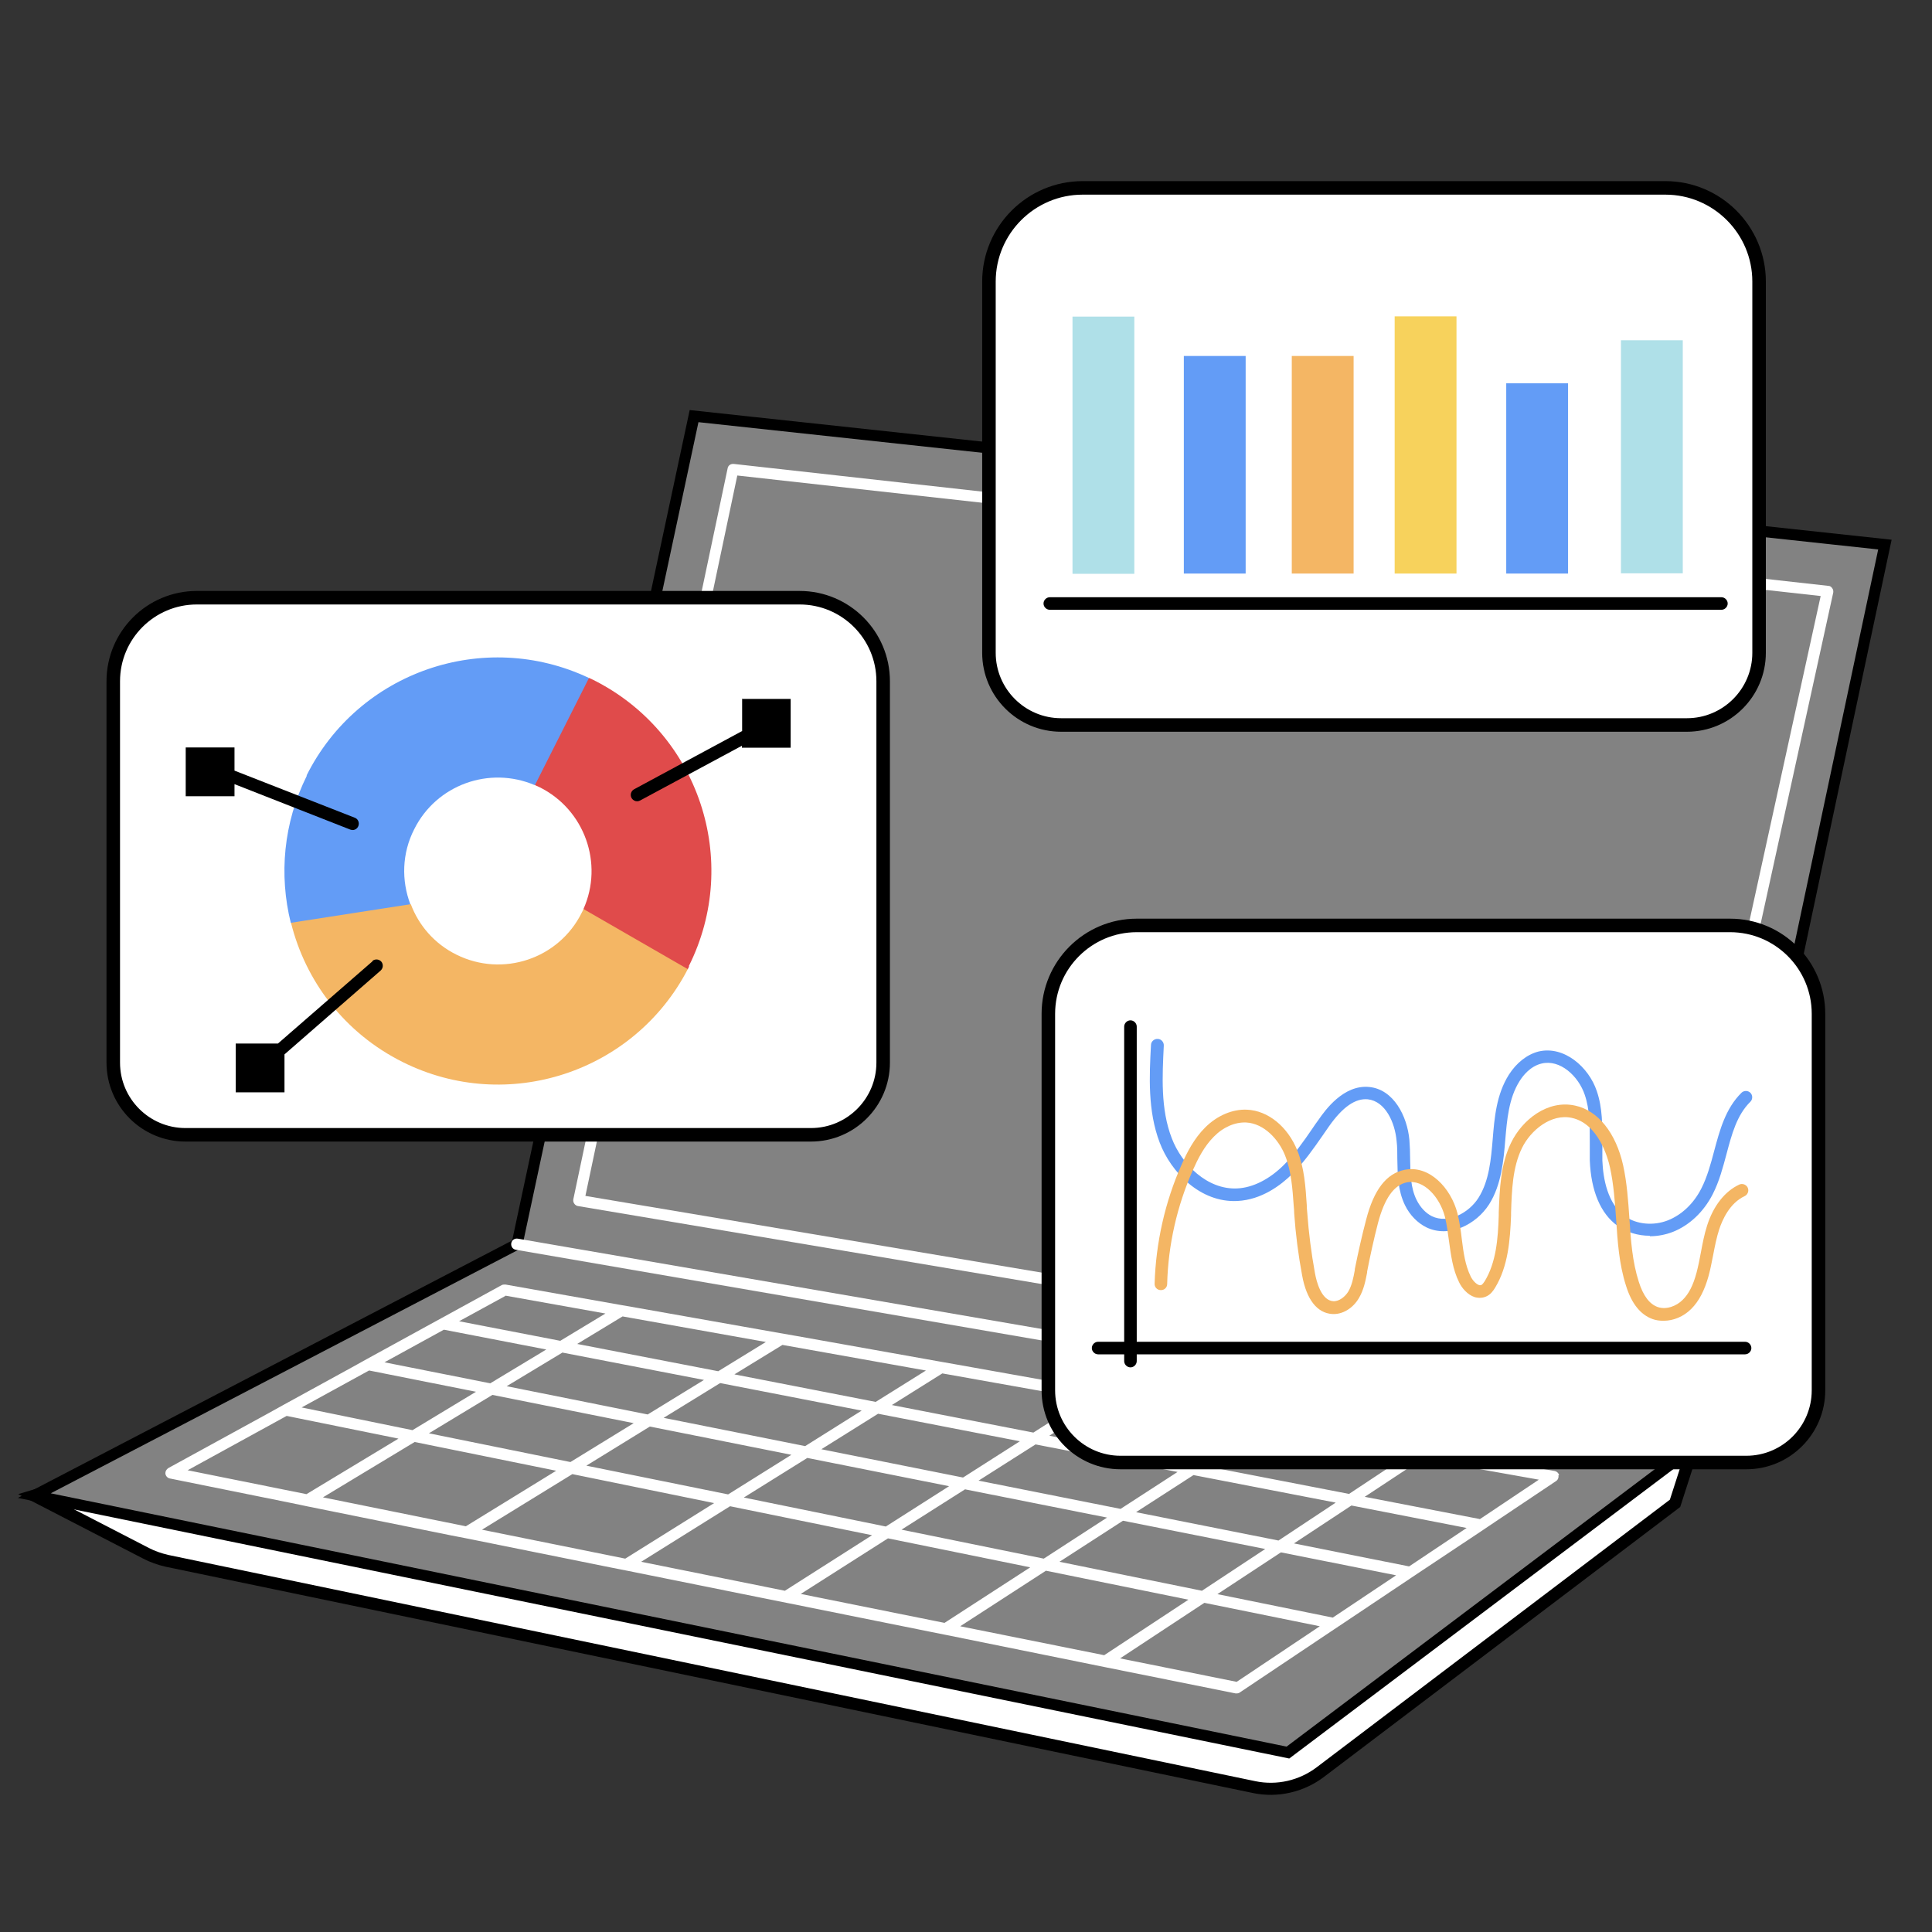 <?xml version="1.0" encoding="UTF-8"?> <svg xmlns="http://www.w3.org/2000/svg" id="_圖層_1" viewBox="0 0 80 80"><rect x="0" y="0" width="80" height="80" fill="#333333" stroke="none"/><defs><style>.cls-1{fill:#e04b4b;}.cls-2{fill:#f7d25c;}.cls-3,.cls-4,.cls-5{fill:#fff;}.cls-6{fill:#828282;stroke-width:.46px;}.cls-6,.cls-4,.cls-5{stroke:#000;stroke-miterlimit:10;}.cls-4{stroke-width:.5px;}.cls-5{stroke-width:.56px;}.cls-7{fill:#639cf6;}.cls-8{fill:#f4b664;}.cls-9{fill:#afe0e8;}</style></defs><path class="cls-4" d="M1.42,61.93l4.63,2.39c.27.14.56.24.86.31l45.02,9.37c.96.2,1.96-.03,2.74-.62l14.69-11.13.75-2.33-.83-8.16-23.96-3L1.42,61.93Z"></path><polygon class="cls-6" points="28.74 17.23 21.41 51.52 1.42 61.93 53.33 72.57 70.12 59.92 78.05 22.55 28.74 17.23"></polygon><path class="cls-3" d="M70.12,60.15s-.03,0-.04,0l-48.72-8.4c-.13-.02-.21-.14-.19-.27.02-.13.14-.21.27-.19l48.72,8.4c.13.02.21.14.19.27-.02.11-.12.19-.23.19Z"></path><path class="cls-3" d="M68.51,57.43s-.03,0-.04,0l-44.54-7.49c-.06-.01-.12-.05-.15-.1-.04-.05-.05-.12-.04-.18l6.39-30.27c.02-.12.13-.19.25-.18l45.33,5.05c.07,0,.12.04.16.1.04.05.05.12.04.18l-7.17,32.71c-.02.11-.12.18-.23.18ZM24.24,49.52l44.08,7.41,7.07-32.25-44.86-4.99-6.29,29.83Z"></path><path class="cls-3" d="M64.56,61.09c-.02-.09-.09-.16-.19-.18l-4.92-.87-.66-.12h0l-5.96-1.06-.67-.12-5.95-1.06h0l-.67-.12-5.94-1.06-.68-.12-5.94-1.06-.69-.12h0l-5.93-1.05h0l-.69-.12h0l-4.74-.84c-.05,0-.11,0-.15.02l-2.48,1.36-.64.35-2.46,1.35-.63.35-2.79,1.53-.63.35-4.18,2.29c-.08.05-.13.14-.12.24.02.1.09.17.18.19l5.05,1.02.67.14,5.94,1.2.67.13,5.95,1.2.66.13,5.95,1.2.65.13h0l5.96,1.2.65.13,5.97,1.21.64.13h0l5.37,1.08s.03,0,.05,0c.05,0,.09-.01.13-.04l3.9-2.61.54-.36,2.63-1.76.54-.36,2.39-1.59.55-.37,2.54-1.7c.08-.05.12-.15.1-.24ZM58.23,60.29l-2.37,1.57-5.88-1.14,2.29-1.49,5.96,1.06ZM43.87,64.67l2.63-1.7,5.89,1.17-2.62,1.73-5.9-1.2ZM43.22,64.54l-5.89-1.2,2.63-1.67h0l5.88,1.17-2.62,1.7h0ZM23.3,56.01l5.85,1.13-2.33,1.43-5.84-1.17,2.32-1.4h0ZM29.82,57.27l5.86,1.14-2.34,1.47-5.86-1.17,2.34-1.44h0ZM42.88,59.81l5.88,1.14-2.36,1.53-5.88-1.17,2.36-1.5h0ZM39.87,61.18l-5.86-1.17,2.35-1.47,5.87,1.14-2.35,1.5ZM26.24,58.93l-2.62,1.61-5.86-1.19,2.63-1.59,5.85,1.17ZM26.91,59.07l5.86,1.17-2.62,1.64-5.87-1.19,2.63-1.62ZM33.43,60.37h0l5.87,1.17-2.62,1.67-5.88-1.2,2.63-1.64ZM47.05,62.61l2.37-1.53,5.89,1.14-2.37,1.57-5.88-1.17ZM51.6,59.11l-2.28,1.48-5.87-1.14,2.19-1.4,5.96,1.06ZM44.97,57.93l-2.18,1.39h0l-5.86-1.14,2.09-1.31,5.95,1.06ZM38.34,56.75l-2.08,1.3-5.85-1.14,1.99-1.22,5.94,1.06ZM31.71,55.57l-1.97,1.21h0l-5.84-1.13,1.88-1.14,5.94,1.06ZM20.93,53.65l4.14.74-1.87,1.13-4.19-.81,1.92-1.05ZM18.38,55.06l4.24.82-2.32,1.4-4.38-.87,2.46-1.35ZM15.29,56.75l4.42.88-2.63,1.59-4.59-.94,2.79-1.53ZM12.69,61.87l-4.92-.99,4.1-2.25,4.63.94-3.81,2.3h0ZM13.36,62.01l3.81-2.3,5.86,1.19-3.74,2.3-5.93-1.2ZM19.96,63.34l3.74-2.3,5.87,1.2-3.68,2.3-5.94-1.2ZM32.5,65.87l-5.95-1.2,3.68-2.3,5.88,1.2-3.61,2.3h0ZM33.16,66l3.61-2.3,5.89,1.2-3.55,2.3-5.96-1.2ZM45.73,68.54l-5.97-1.2,3.55-2.3,5.9,1.2-3.49,2.3h0ZM51.2,69.64l-4.82-.97,3.49-2.3,4.78.97-3.44,2.3ZM55.18,66.98l-4.77-.97,2.63-1.73,4.77.95-2.62,1.75ZM58.34,64.86l-4.76-.95,2.38-1.57,4.77.93-2.38,1.59ZM61.27,62.9l-4.76-.92,2.38-1.57h0l4.83.86-2.45,1.64Z"></path><path class="cls-5" d="M8.15,24.75h24.96c1.91,0,3.46,1.55,3.46,3.46v15.79c0,1.65-1.34,2.99-2.99,2.99H7.68c-1.65,0-2.99-1.34-2.99-2.99v-15.79c0-1.91,1.55-3.46,3.46-3.46Z"></path><path class="cls-7" d="M24.16,37.64l4.32,2.49h0s-4.32-2.49-4.32-2.49ZM12.71,32.11c-.98,1.97-1.16,4.12-.67,6.1l3.57,1.55,1.38-2.32c-.37-.98-.35-2.1.16-3.1.92-1.85,3.12-2.63,4.99-1.83l2.5-1.45-.26-2.99c-4.34-2.05-9.54-.26-11.69,4.05Z"></path><path class="cls-1" d="M28.54,40.01s-.04.08-.06.12l-3.07.22-1.25-2.71c.84-1.88.05-4.11-1.81-5.04-.07-.03-.13-.06-.2-.09l1.1-2.18,1.14-2.26c.06.03.12.06.17.08,4.37,2.18,6.15,7.49,3.96,11.86Z"></path><path class="cls-8" d="M28.48,40.13c-2.22,4.28-7.47,6.01-11.8,3.85-2.41-1.2-4.03-3.35-4.63-5.77l2.64-.41,2.32-.36c.33.88.98,1.64,1.89,2.09,1.91.95,4.24.18,5.19-1.74.03-.05.05-.1.07-.15l4.32,2.49Z"></path><path d="M14.5,34.35s.06.02.1.02c.1,0,.2-.06.24-.17.05-.13-.01-.29-.15-.34l-4.98-1.95v-.96h-2.02v2.02h2.02v-.5l4.79,1.88Z"></path><path d="M15.43,39.8l-3.92,3.41h-1.75v2.02h2.02v-1.57l3.98-3.47c.11-.1.12-.26.03-.37-.1-.11-.26-.12-.37-.03Z"></path><path d="M30.73,28.92v1.35l-4.47,2.41c-.13.07-.18.23-.11.36.05.09.14.14.23.14.04,0,.08-.01.12-.03l4.22-2.27v.08h2.02v-2.02h-2.02Z"></path><path class="cls-5" d="M44.84,7.78h24.12c2.14,0,3.88,1.74,3.88,3.88v15.37c0,1.65-1.34,2.99-2.99,2.99h-25.91c-1.65,0-2.99-1.34-2.99-2.99v-15.37c0-2.14,1.74-3.88,3.88-3.88Z"></path><rect class="cls-9" x="44.41" y="13.11" width="2.56" height="10.65"></rect><rect class="cls-9" x="67.12" y="14.09" width="2.56" height="9.65"></rect><rect class="cls-8" x="53.49" y="14.74" width="2.56" height="9.01"></rect><rect class="cls-2" x="57.75" y="13.1" width="2.56" height="10.65"></rect><rect class="cls-7" x="49.02" y="14.74" width="2.56" height="9.01"></rect><rect class="cls-7" x="62.37" y="15.87" width="2.56" height="7.88"></rect><path d="M71.28,25.25h-27.81c-.14,0-.26-.12-.26-.26s.12-.26.26-.26h27.81c.14,0,.26.12.26.26s-.12.26-.26.26Z"></path><path class="cls-5" d="M47.08,38.32h24.56c2.02,0,3.66,1.64,3.66,3.66v15.59c0,1.65-1.34,2.99-2.99,2.99h-25.91c-1.65,0-2.99-1.34-2.99-2.99v-15.59c0-2.02,1.64-3.66,3.66-3.66Z"></path><path d="M72.26,55.56h-25.19v-13.05c0-.14-.12-.26-.26-.26s-.26.12-.26.26v13.05h-1.08c-.14,0-.26.12-.26.26s.12.26.26.26h1.08v.28c0,.14.12.26.26.26s.26-.12.26-.26v-.28h25.19c.14,0,.26-.12.26-.26s-.12-.26-.26-.26Z"></path><path class="cls-7" d="M68.31,51.17c-.48,0-.95-.14-1.33-.41-.7-.5-1.1-1.44-1.15-2.71,0-.25,0-.5,0-.75,0-.7,0-1.36-.21-1.97-.26-.77-1.02-1.48-1.79-1.29-.46.11-.77.5-.91.73-.45.71-.52,1.62-.59,2.43-.07.82-.15,1.85-.67,2.67-.53.83-1.65,1.41-2.6.95-.36-.18-.68-.5-.88-.91-.3-.61-.31-1.28-.32-1.92,0-.25,0-.51-.03-.75-.07-.77-.47-1.64-1.19-1.72-.51-.05-1.04.31-1.61,1.12-.09.13-.18.26-.27.39-.37.53-.75,1.08-1.23,1.56-.49.49-1.29,1.09-2.29,1.14-1.54.08-2.76-1.2-3.22-2.42-.5-1.31-.43-2.76-.36-4.04,0-.14.13-.26.28-.25.14,0,.26.13.25.28-.06,1.23-.14,2.62.33,3.83.41,1.08,1.47,2.14,2.71,2.08.65-.03,1.34-.38,1.94-.98.44-.44.81-.97,1.16-1.48.09-.13.18-.27.28-.4.25-.36,1.02-1.45,2.09-1.34,1.01.1,1.57,1.21,1.66,2.19.02.26.03.53.03.79.01.62.02,1.2.27,1.7.15.3.37.54.63.67.68.33,1.54-.14,1.93-.76.45-.71.52-1.62.59-2.43.07-.87.15-1.85.67-2.67.32-.5.76-.84,1.23-.96,1.06-.25,2.08.65,2.41,1.64.24.7.23,1.43.23,2.14,0,.24,0,.49,0,.73.03.77.22,1.79.93,2.31.48.34,1.18.41,1.79.17.57-.23,1.06-.69,1.38-1.32.24-.47.39-1.02.53-1.55.23-.86.47-1.76,1.13-2.41.1-.1.27-.1.37,0,.1.1.1.27,0,.37-.56.55-.77,1.34-.99,2.17-.15.56-.3,1.13-.57,1.66-.38.74-.97,1.29-1.65,1.56-.31.12-.64.18-.95.18Z"></path><path class="cls-8" d="M68.87,54.69c-.15,0-.3-.02-.44-.07-.5-.18-.87-.64-1.1-1.38-.29-.9-.35-1.84-.41-2.76-.05-.7-.1-1.43-.25-2.12-.09-.43-.49-1.83-1.58-2.07-.86-.19-1.71.51-2.07,1.25-.39.8-.42,1.75-.45,2.67v.12c-.04,1.02-.12,2.1-.66,2.99-.08.13-.18.27-.34.35-.16.08-.33.09-.51.04-.3-.1-.53-.38-.64-.61-.27-.54-.34-1.14-.42-1.71-.05-.35-.09-.69-.17-1.01-.21-.8-.87-1.56-1.58-1.42-.53.11-.92.66-1.19,1.68-.17.66-.32,1.34-.45,2.01v.04c-.07.36-.14.72-.34,1.06-.25.43-.69.69-1.11.66-.62-.04-1.06-.6-1.24-1.59-.16-.85-.27-1.71-.33-2.57,0-.11-.01-.21-.02-.32-.05-.71-.1-1.44-.36-2.09-.26-.65-.86-1.32-1.61-1.36-.46-.02-.95.19-1.34.59-.4.4-.66.92-.86,1.37-.66,1.48-1.03,3.11-1.07,4.73,0,.14-.12.26-.27.25-.14,0-.26-.12-.25-.27.05-1.68.43-3.39,1.12-4.93.22-.5.51-1.07.97-1.53.5-.5,1.14-.77,1.74-.74.87.04,1.68.7,2.08,1.69.29.72.34,1.5.39,2.25,0,.11.01.21.02.32.06.84.17,1.69.32,2.51.06.34.26,1.13.76,1.16.25.01.49-.19.62-.4.15-.26.21-.56.27-.89v-.04c.14-.69.29-1.37.47-2.05.32-1.24.84-1.91,1.59-2.06,1.02-.21,1.92.75,2.19,1.8.09.36.14.72.18,1.07.07.56.14,1.08.37,1.55.08.16.22.31.34.35.05.02.08,0,.1,0,.05-.03.1-.1.14-.16.47-.78.55-1.74.58-2.73v-.12c.04-.97.07-1.98.51-2.88.46-.95,1.51-1.79,2.65-1.54.95.2,1.69,1.13,1.99,2.47.16.73.21,1.48.26,2.2.06.92.12,1.79.39,2.63.18.57.44.92.78,1.04.37.13.79-.05,1.03-.29.26-.25.44-.61.58-1.13.07-.27.13-.56.18-.84.07-.37.14-.75.26-1.12.26-.81.73-1.41,1.33-1.69.13-.06.29,0,.35.13.06.13,0,.29-.13.35-.62.29-.92.98-1.05,1.37-.11.34-.18.69-.25,1.06-.06.29-.11.58-.19.87-.17.61-.4,1.05-.72,1.37-.32.32-.74.49-1.14.49Z"></path></svg> 